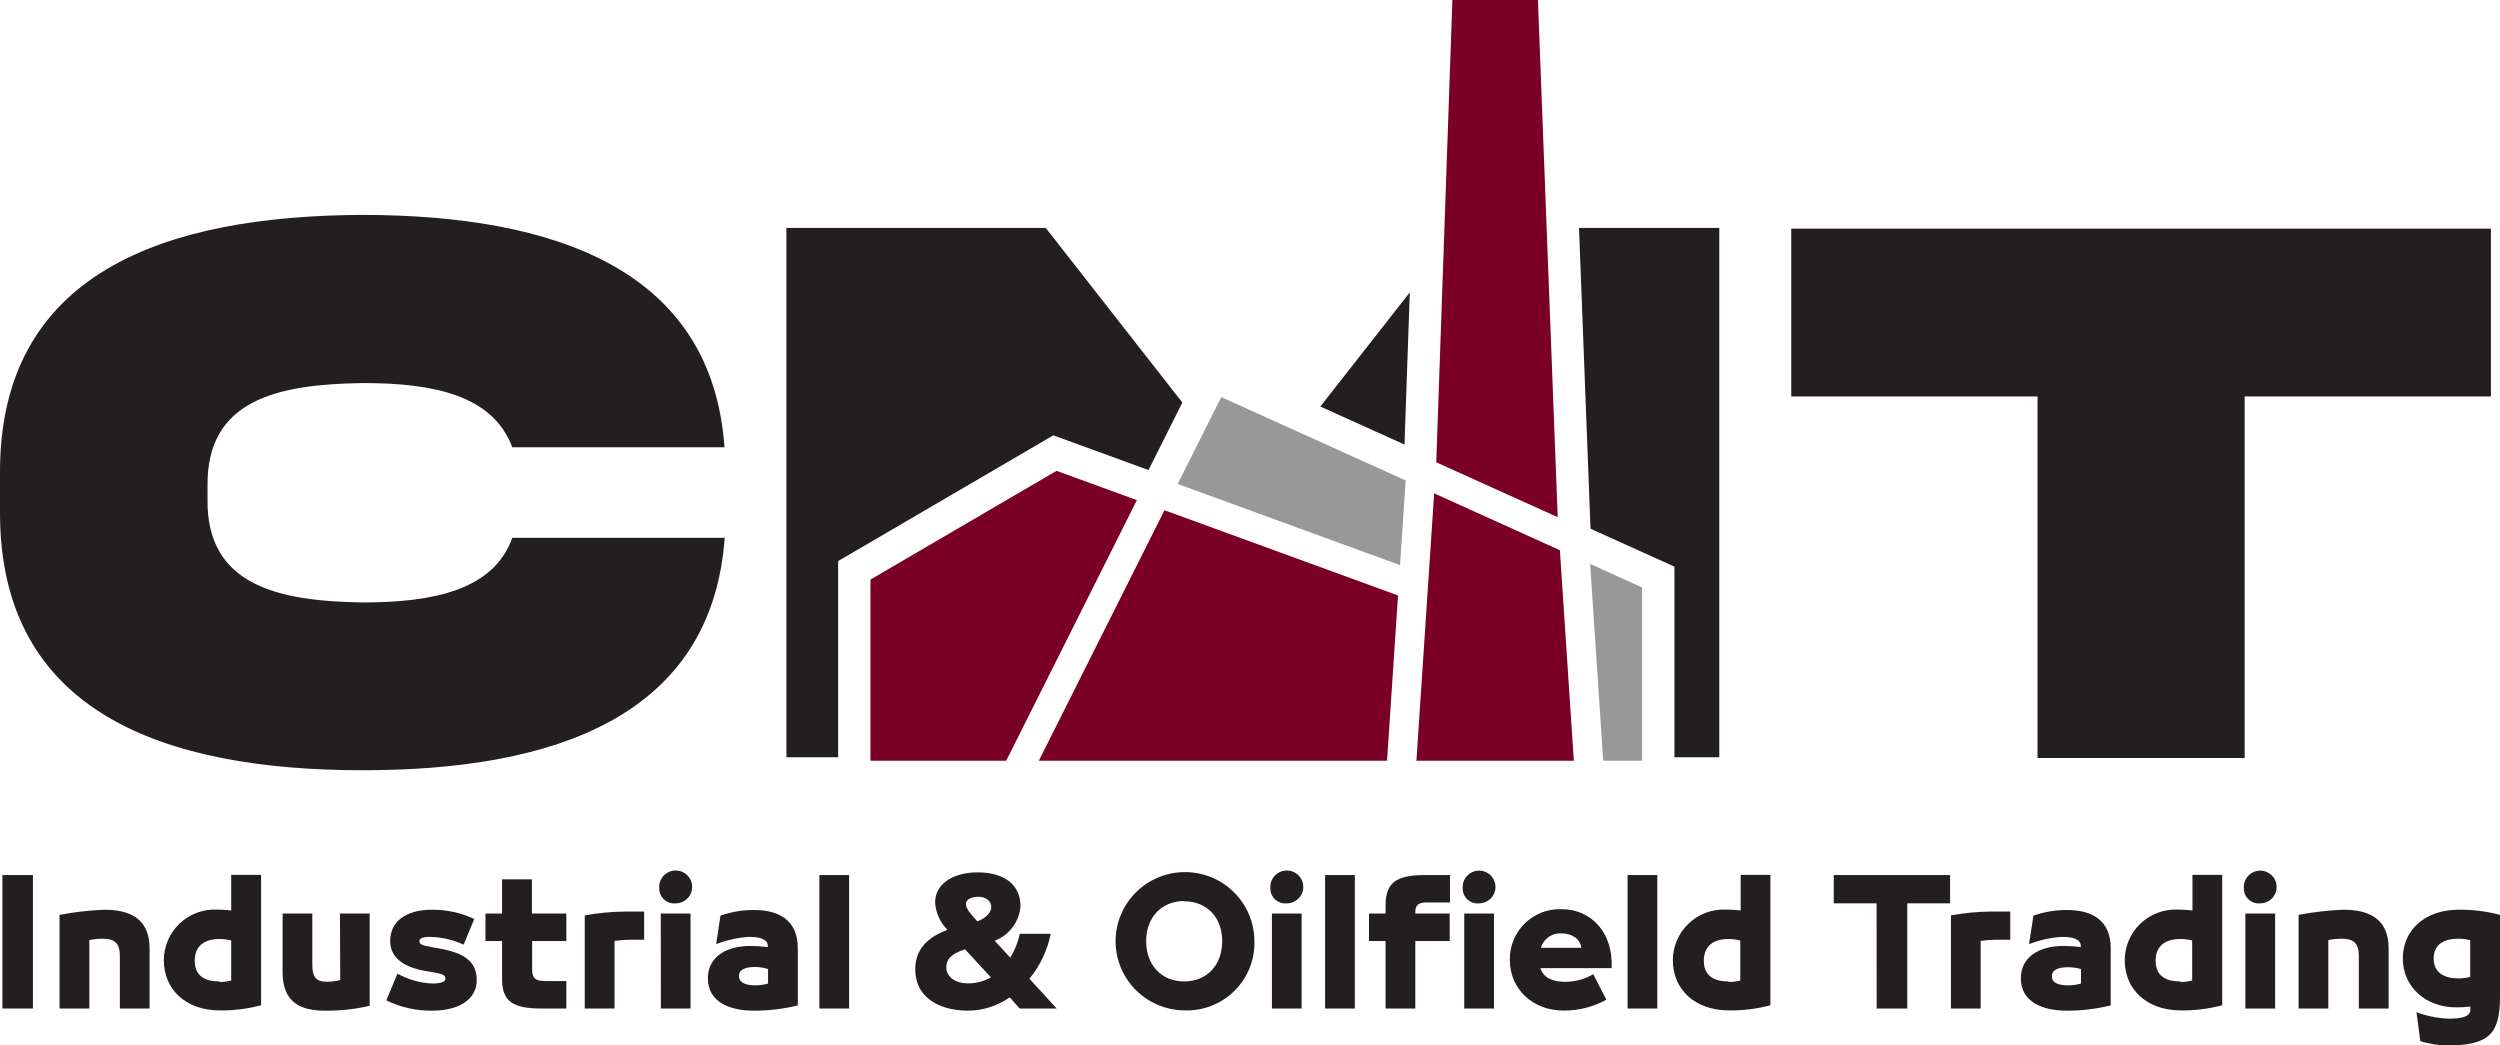 <svg width="110" height="46" viewBox="0 0 110 46" fill="none" xmlns="http://www.w3.org/2000/svg">
<path d="M31.886 23.664C31.316 31.532 24.389 33.891 15.965 33.891C7.199 33.891 -0.025 31.341 0 22.52V20.825C-0.035 12.02 7.199 9.49 15.965 9.455C24.383 9.474 31.316 11.829 31.879 19.681H22.541C21.687 17.393 19.096 16.854 15.965 16.854C12.243 16.909 9.08 17.565 9.131 21.395V21.966C9.08 25.761 12.243 26.456 15.965 26.507C19.096 26.507 21.722 25.953 22.541 23.664H31.886Z" fill="#231F20"/>
<path d="M89.65 33.352V17.444H78.815V10.06H109.6V17.444H98.765V33.352H89.65Z" fill="#231F20"/>
<path d="M58.094 17.887L61.798 19.56L62.031 12.865L58.094 17.887Z" fill="#231F20"/>
<path d="M36.878 24.687L46.347 19.155L50.534 20.682L52.024 17.712L46.012 10.028H34.601V33.32H36.878V24.687Z" fill="#231F20"/>
<path d="M69.476 10.028L69.982 23.263L73.675 24.933V33.32H75.649V10.028H69.476Z" fill="#231F20"/>
<path d="M0.106 44.375V38.502H1.449V44.375H0.106Z" fill="#231F20"/>
<path d="M2.619 40.254C3.265 40.131 3.92 40.056 4.577 40.028C5.651 40.028 6.582 40.369 6.582 41.733V44.375H5.274V42.052C5.274 41.5 5.034 41.303 4.526 41.303C4.326 41.304 4.126 41.324 3.931 41.363V44.375H2.619V40.254Z" fill="#231F20"/>
<path d="M7.209 42.252C7.208 41.951 7.27 41.652 7.388 41.375C7.507 41.097 7.681 40.846 7.9 40.638C8.119 40.429 8.378 40.267 8.662 40.161C8.945 40.056 9.247 40.008 9.55 40.022C9.758 40.022 9.966 40.035 10.173 40.06V38.495H11.488V44.231C10.896 44.39 10.284 44.466 9.671 44.458C8.159 44.458 7.209 43.521 7.209 42.252ZM9.659 43.208C9.832 43.208 10.005 43.185 10.173 43.142V41.383C10.005 41.339 9.832 41.316 9.659 41.316C9.048 41.316 8.568 41.577 8.568 42.272C8.568 42.966 9.048 43.183 9.659 43.183V43.208Z" fill="#231F20"/>
<path d="M14.958 40.197H16.266V44.254C15.628 44.404 14.974 44.477 14.318 44.47C13.24 44.47 12.434 44.129 12.434 42.769V40.197H13.742V42.45C13.742 42.998 13.909 43.196 14.382 43.196C14.581 43.196 14.778 43.172 14.971 43.122L14.958 40.197Z" fill="#231F20"/>
<path d="M19.602 43.065C19.602 42.912 19.509 42.861 19.064 42.781L18.728 42.724C17.83 42.571 17.168 42.182 17.168 41.405C17.168 40.557 17.843 40.028 19.007 40.028C19.65 40.023 20.286 40.162 20.868 40.436L20.401 41.564C19.936 41.349 19.432 41.233 18.92 41.223C18.601 41.223 18.453 41.29 18.453 41.414C18.453 41.539 18.562 41.602 18.984 41.672L19.326 41.733C20.491 41.94 20.977 42.342 20.977 43.138C20.977 43.855 20.359 44.47 19 44.47C18.306 44.477 17.62 44.321 16.998 44.015L17.488 42.839C17.962 43.104 18.492 43.254 19.035 43.275C19.349 43.275 19.602 43.209 19.602 43.065Z" fill="#231F20"/>
<path d="M21.36 40.197H22.09V38.69H23.404V40.197H24.92V41.405H23.414V42.638C23.414 43.059 23.567 43.167 24.018 43.167H24.92V44.375H23.833C22.553 44.375 22.09 44.056 22.09 43.071V41.405H21.36V40.197Z" fill="#231F20"/>
<path d="M28.342 41.347H27.75C27.513 41.349 27.276 41.367 27.04 41.398V44.375H25.729V40.277C26.317 40.17 26.913 40.114 27.51 40.108H28.342V41.347Z" fill="#231F20"/>
<path d="M29.007 39.094C28.993 38.949 29.023 38.803 29.094 38.675C29.165 38.547 29.273 38.444 29.404 38.378C29.535 38.312 29.683 38.288 29.828 38.308C29.973 38.327 30.109 38.39 30.218 38.489C30.326 38.587 30.402 38.715 30.436 38.857C30.47 38.999 30.46 39.148 30.407 39.285C30.354 39.421 30.262 39.538 30.141 39.621C30.02 39.703 29.877 39.748 29.73 39.748C29.639 39.757 29.546 39.746 29.459 39.718C29.372 39.689 29.291 39.642 29.224 39.581C29.155 39.519 29.101 39.444 29.064 39.36C29.026 39.277 29.007 39.186 29.007 39.094ZM29.074 40.197H30.383V44.375H29.078L29.074 40.197Z" fill="#231F20"/>
<path d="M35.103 41.717V44.238C34.475 44.392 33.831 44.47 33.184 44.47C32.078 44.47 31.147 44.078 31.147 43.043C31.147 42.131 31.911 41.621 33.037 41.621C33.287 41.623 33.537 41.64 33.785 41.672V41.631C33.785 41.312 33.414 41.223 32.957 41.223C32.461 41.254 31.974 41.361 31.511 41.542L31.7 40.289C32.162 40.125 32.649 40.041 33.139 40.041C34.22 40.028 35.103 40.449 35.103 41.717ZM33.235 43.355C33.425 43.355 33.613 43.328 33.795 43.275V42.638C33.614 42.581 33.425 42.55 33.235 42.546C32.813 42.546 32.516 42.648 32.516 42.944C32.516 43.24 32.81 43.355 33.235 43.355Z" fill="#231F20"/>
<path d="M36.053 44.375V38.502H37.361V44.375H36.053Z" fill="#231F20"/>
<path d="M40.271 42.66C40.271 41.876 40.684 41.284 41.688 40.914C41.366 40.589 41.172 40.159 41.144 39.703C41.144 38.929 41.892 38.384 43.005 38.384C44.307 38.384 44.902 39.021 44.902 39.869C44.878 40.204 44.758 40.526 44.557 40.795C44.356 41.065 44.082 41.272 43.767 41.392L44.451 42.138C44.65 41.813 44.792 41.458 44.873 41.086H46.232C46.086 41.812 45.765 42.491 45.295 43.065L46.495 44.375H44.867L44.429 43.884C43.889 44.261 43.246 44.466 42.587 44.47C41.179 44.458 40.271 43.788 40.271 42.66ZM43.594 42.998L42.459 41.768C41.797 41.985 41.637 42.246 41.637 42.565C41.637 42.998 42.059 43.269 42.596 43.269C42.951 43.27 43.3 43.176 43.607 42.998H43.594ZM42.996 40.544C43.479 40.356 43.616 40.086 43.616 39.907C43.616 39.611 43.332 39.458 43.047 39.458C42.762 39.458 42.503 39.56 42.503 39.776C42.503 39.993 42.721 40.232 43.009 40.544H42.996Z" fill="#231F20"/>
<path d="M52.104 44.458C51.502 44.451 50.915 44.266 50.417 43.928C49.919 43.589 49.533 43.111 49.308 42.555C49.082 41.998 49.026 41.387 49.148 40.799C49.27 40.211 49.564 39.672 49.992 39.25C50.421 38.828 50.965 38.542 51.556 38.427C52.148 38.313 52.76 38.375 53.316 38.606C53.872 38.837 54.347 39.228 54.681 39.727C55.015 40.227 55.194 40.814 55.194 41.414C55.204 41.82 55.132 42.223 54.98 42.6C54.828 42.976 54.6 43.318 54.31 43.603C54.021 43.888 53.676 44.111 53.296 44.258C52.917 44.405 52.511 44.473 52.104 44.458ZM52.104 39.646C51.109 39.646 50.431 40.363 50.431 41.414C50.431 42.466 51.109 43.183 52.104 43.183C53.099 43.183 53.777 42.466 53.777 41.414C53.777 40.363 53.102 39.658 52.104 39.658V39.646Z" fill="#231F20"/>
<path d="M55.897 39.094C55.883 38.949 55.913 38.803 55.984 38.675C56.055 38.547 56.163 38.443 56.294 38.378C56.426 38.312 56.574 38.288 56.719 38.308C56.864 38.328 57 38.391 57.108 38.49C57.217 38.588 57.293 38.717 57.326 38.859C57.36 39.002 57.349 39.151 57.296 39.287C57.243 39.423 57.149 39.54 57.028 39.622C56.907 39.705 56.763 39.748 56.617 39.748C56.525 39.757 56.433 39.746 56.346 39.718C56.259 39.689 56.179 39.642 56.111 39.58C56.043 39.519 55.989 39.444 55.952 39.36C55.915 39.276 55.897 39.186 55.897 39.094ZM55.964 40.197H57.272V44.375H55.964V40.197Z" fill="#231F20"/>
<path d="M58.305 44.375V38.502H59.613V44.375H58.305Z" fill="#231F20"/>
<path d="M60.237 40.197H60.966V39.827C60.966 38.84 61.43 38.502 62.703 38.502H63.8V39.709H62.732C62.412 39.709 62.274 39.846 62.274 40.117V40.197H63.787V41.405H62.274V44.375H60.966V41.405H60.237V40.197Z" fill="#231F20"/>
<path d="M64.359 39.094C64.346 38.95 64.376 38.804 64.447 38.677C64.518 38.55 64.626 38.448 64.757 38.383C64.887 38.318 65.034 38.294 65.178 38.314C65.323 38.334 65.458 38.397 65.566 38.495C65.674 38.593 65.749 38.721 65.782 38.862C65.816 39.004 65.806 39.152 65.753 39.288C65.7 39.423 65.608 39.54 65.487 39.622C65.367 39.704 65.225 39.748 65.079 39.748C64.988 39.757 64.895 39.746 64.808 39.718C64.721 39.689 64.641 39.642 64.573 39.58C64.505 39.519 64.451 39.444 64.415 39.36C64.378 39.276 64.359 39.186 64.359 39.094ZM64.427 40.197H65.734V44.375H64.427V40.197Z" fill="#231F20"/>
<path d="M70.103 42.864L70.679 43.986C70.104 44.307 69.454 44.472 68.795 44.464C67.426 44.464 66.432 43.508 66.432 42.233C66.426 41.937 66.482 41.642 66.594 41.367C66.707 41.092 66.874 40.843 67.086 40.634C67.298 40.425 67.55 40.262 67.828 40.153C68.105 40.045 68.401 39.993 68.699 40.003C69.995 40.003 70.983 41.003 70.912 42.597H67.775C67.916 43.024 68.315 43.199 68.846 43.199C69.288 43.205 69.723 43.089 70.103 42.864ZM67.797 41.704H69.579C69.515 41.277 69.137 41.067 68.68 41.067C68.482 41.06 68.287 41.12 68.127 41.237C67.967 41.354 67.851 41.52 67.797 41.711V41.704Z" fill="#231F20"/>
<path d="M71.613 44.375V38.502H72.921V44.375H71.613Z" fill="#231F20"/>
<path d="M73.605 42.252C73.605 41.95 73.666 41.651 73.785 41.374C73.904 41.096 74.079 40.845 74.298 40.637C74.517 40.428 74.776 40.266 75.06 40.16C75.344 40.055 75.647 40.008 75.949 40.022C76.163 40.022 76.377 40.034 76.589 40.06V38.495H77.897V44.231C77.305 44.39 76.694 44.466 76.081 44.458C74.558 44.458 73.605 43.521 73.605 42.252ZM76.058 43.208C76.232 43.208 76.405 43.185 76.573 43.142V41.383C76.405 41.339 76.232 41.316 76.058 41.316C75.447 41.316 74.968 41.577 74.968 42.272C74.968 42.966 75.451 43.183 76.058 43.183V43.208Z" fill="#231F20"/>
<path d="M82.57 39.748H80.686V38.502H85.803V39.748H83.919V44.375H82.573L82.57 39.748Z" fill="#231F20"/>
<path d="M88.451 41.347H87.862C87.624 41.349 87.386 41.366 87.149 41.398V44.375H85.841V40.277C86.429 40.17 87.025 40.113 87.623 40.108H88.451V41.347Z" fill="#231F20"/>
<path d="M92.871 41.717V44.238C92.243 44.392 91.599 44.471 90.952 44.47C89.848 44.47 88.918 44.078 88.918 43.043C88.918 42.131 89.682 41.621 90.808 41.621C91.058 41.623 91.308 41.64 91.556 41.672V41.631C91.556 41.312 91.185 41.223 90.728 41.223C90.231 41.254 89.743 41.361 89.279 41.542L89.471 40.289C89.933 40.125 90.42 40.041 90.91 40.041C91.991 40.028 92.871 40.449 92.871 41.717ZM91.003 43.355C91.192 43.355 91.381 43.328 91.563 43.275V42.638C91.381 42.586 91.192 42.559 91.003 42.558C90.581 42.558 90.283 42.66 90.283 42.957C90.283 43.253 90.581 43.355 91.003 43.355Z" fill="#231F20"/>
<path d="M93.488 42.252C93.488 41.951 93.549 41.652 93.668 41.375C93.786 41.097 93.96 40.846 94.179 40.638C94.398 40.429 94.657 40.267 94.941 40.161C95.224 40.056 95.526 40.008 95.829 40.022C96.043 40.022 96.256 40.034 96.469 40.06V38.495H97.777V44.231C97.184 44.39 96.573 44.466 95.96 44.458C94.441 44.458 93.488 43.521 93.488 42.252ZM95.938 43.208C96.112 43.208 96.287 43.185 96.456 43.142V41.383C96.287 41.339 96.112 41.316 95.938 41.316C95.327 41.316 94.847 41.577 94.847 42.272C94.847 42.966 95.327 43.183 95.938 43.183V43.208Z" fill="#231F20"/>
<path d="M98.73 39.094C98.716 38.95 98.747 38.804 98.818 38.677C98.889 38.55 98.996 38.448 99.127 38.383C99.257 38.318 99.404 38.294 99.549 38.314C99.693 38.334 99.828 38.397 99.936 38.495C100.044 38.593 100.12 38.721 100.153 38.862C100.186 39.004 100.176 39.152 100.123 39.288C100.071 39.423 99.978 39.54 99.858 39.622C99.737 39.704 99.595 39.748 99.449 39.748C99.358 39.757 99.266 39.746 99.179 39.718C99.092 39.689 99.012 39.642 98.944 39.58C98.876 39.519 98.822 39.444 98.785 39.36C98.748 39.276 98.729 39.186 98.73 39.094ZM98.797 40.197H100.105V44.375H98.797V40.197Z" fill="#231F20"/>
<path d="M101.138 40.254C101.783 40.131 102.436 40.055 103.092 40.028C104.17 40.028 105.1 40.369 105.1 41.733V44.375H103.789V42.052C103.789 41.5 103.549 41.303 103.041 41.303C102.841 41.304 102.642 41.324 102.446 41.363V44.375H101.138V40.254Z" fill="#231F20"/>
<path d="M108.689 44.289C108.482 44.313 108.274 44.325 108.065 44.324C106.719 44.324 105.724 43.412 105.724 42.173C105.724 40.933 106.684 40.028 108.18 40.028C108.794 40.02 109.407 40.096 110 40.254V43.846C110 45.477 109.539 46 107.665 46C107.268 45.991 106.875 45.928 106.495 45.812L106.325 44.537C106.778 44.707 107.256 44.802 107.739 44.821C108.283 44.821 108.698 44.748 108.698 44.423L108.689 44.289ZM108.689 41.37C108.521 41.326 108.348 41.303 108.174 41.303C107.563 41.303 107.083 41.529 107.083 42.173C107.083 42.816 107.563 43.049 108.174 43.049C108.347 43.05 108.52 43.028 108.689 42.985V41.37Z" fill="#231F20"/>
<path fill-rule="evenodd" clip-rule="evenodd" d="M38.301 25.5V33.473H44.272L50.022 22.007L46.488 20.717L38.301 25.5Z" fill="#7A0026"/>
<path fill-rule="evenodd" clip-rule="evenodd" d="M45.708 33.473H61.03L61.513 26.201L51.237 22.45L45.708 33.473Z" fill="#7A0026"/>
<path fill-rule="evenodd" clip-rule="evenodd" d="M63.905 0L63.195 20.341L68.539 22.756L67.669 0H63.905Z" fill="#7A0026"/>
<path fill-rule="evenodd" clip-rule="evenodd" d="M51.819 21.294L61.602 24.866L61.849 21.141L53.735 17.473L51.819 21.294Z" fill="#989898"/>
<path fill-rule="evenodd" clip-rule="evenodd" d="M69.966 24.812L70.541 33.473H72.252V25.847L69.966 24.812Z" fill="#989898"/>
<path fill-rule="evenodd" clip-rule="evenodd" d="M62.322 33.473H69.249L68.635 24.209L63.103 21.708L62.322 33.473Z" fill="#7A0026"/>
</svg>
